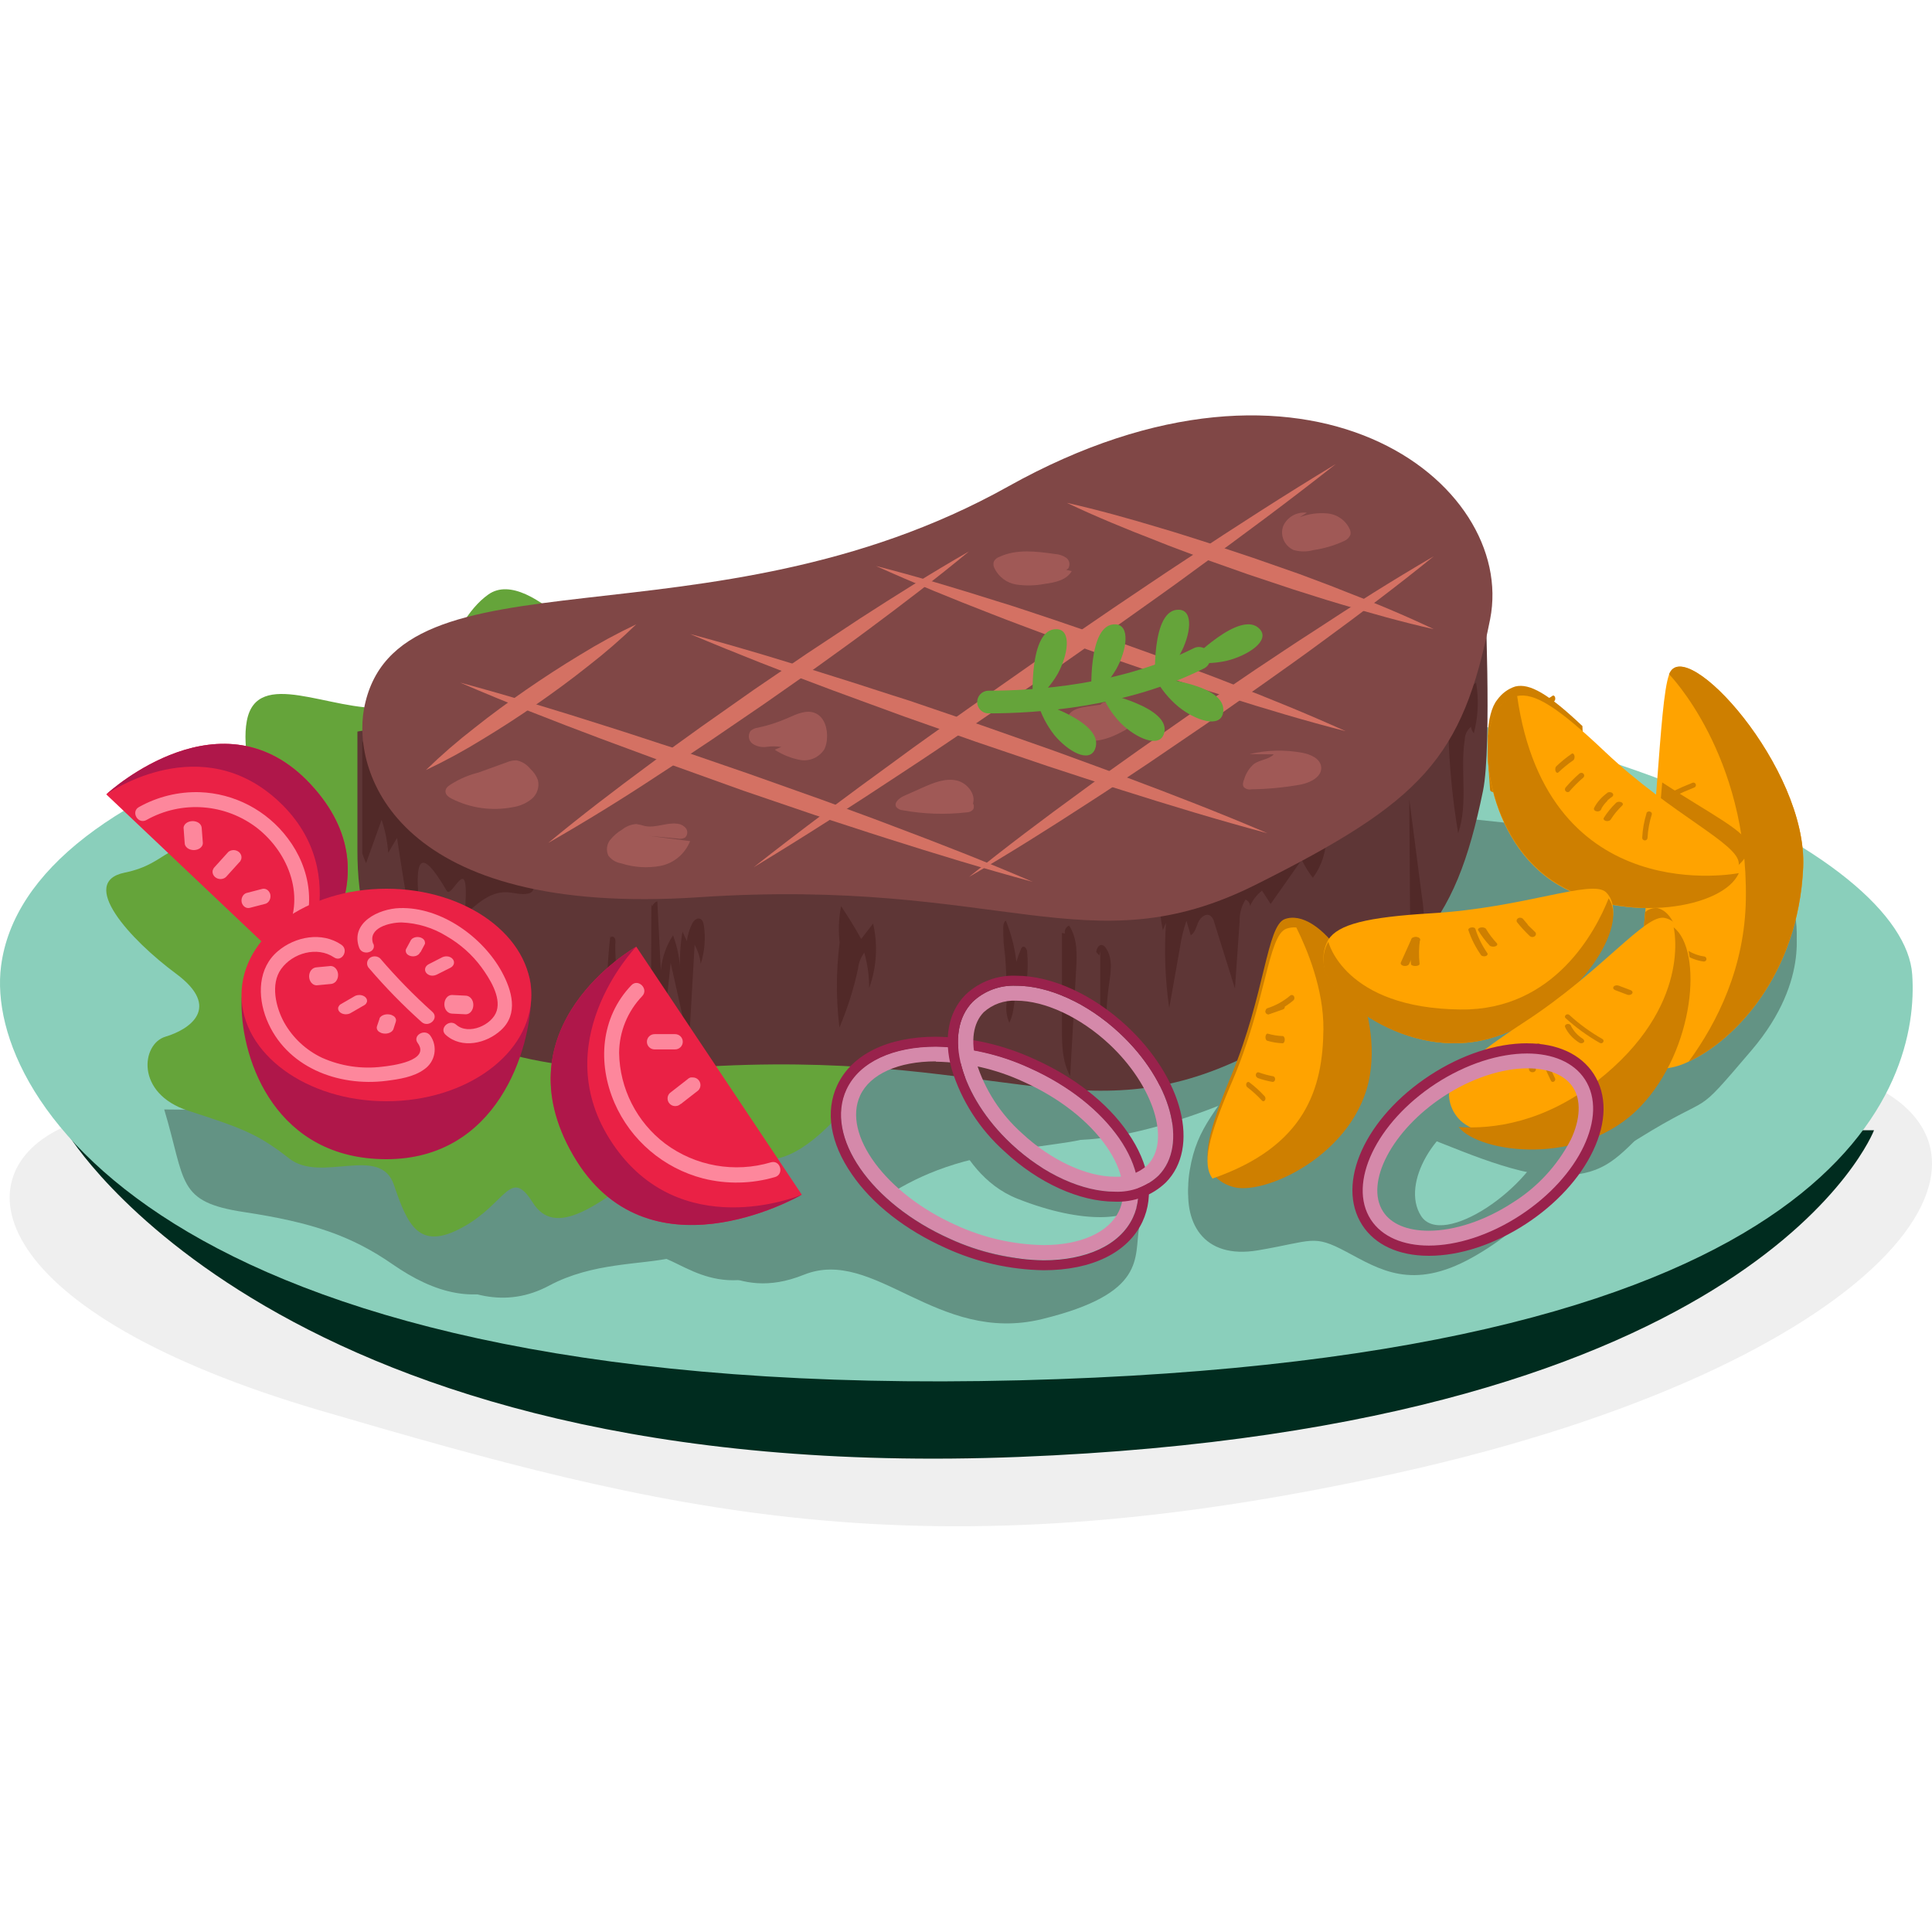 <?xml version="1.0" encoding="UTF-8"?>
<svg width="200px" height="200px" viewBox="0 0 200 200" version="1.1" xmlns="http://www.w3.org/2000/svg" xmlns:xlink="http://www.w3.org/1999/xlink">
    <title>american-static-200</title>
    <g id="american-static-200" stroke="none" stroke-width="1" fill="none" fill-rule="evenodd">
        <g id="american-static" transform="translate(0, 43)">
            <path d="M6.757,73.598 C-4.226,78.385 -1.618,92.856 33.39,103.087 C68.398,113.318 95.13,120.498 144.858,109.436 C194.585,98.374 211.751,76.097 191.972,68.548 L172.246,61 L6.757,73.598 Z" id="Path" fill="#EFEFEF" fill-rule="nonzero"></path>
            <path d="M7,74.349 C7,74.349 28.753,110.85 105.495,107.821 C182.237,104.793 194,74 194,74 L7,74.349 Z" id="Path" fill="#002C1F" fill-rule="nonzero"></path>
            <path d="M0.11,57.002 C-1.711,71.077 18.415,102.084 105.55,99.889 C191.425,97.731 198.712,68.945 197.952,57.888 C197.135,45.676 163.128,27.626 102.854,26.12 C43.116,24.624 2.671,37.265 0.11,57.002 Z" id="Path" fill="#8ACFBB" fill-rule="nonzero"></path>
            <path d="M129.696,66.142 C125.994,72.156 123.942,73.436 123.156,78.175 C122.37,82.915 124.531,86.828 130.234,85.849 C135.936,84.869 142.723,72.967 146.332,74.231 C149.942,75.495 156.589,78.707 161.14,78.707 C165.692,78.707 167.117,77.255 170.079,74.231 C173.04,71.206 174.914,72.53 181.309,64.962 C187.704,57.394 185.704,51.269 185.704,51.269 C185.704,51.269 148.753,72.777 152.796,71.503 C156.839,70.228 174.671,56.352 174.148,50.211 L173.631,44.065 L144.886,41 L133.904,49.616 L129.696,66.142 Z" id="Path" fill="#639384" fill-rule="nonzero"></path>
            <path d="M129.696,66.908 C125.994,72.867 123.942,74.134 123.156,78.83 C122.37,83.526 124.531,87.402 130.234,86.432 C135.936,85.462 135.921,84.747 139.369,86.583 C142.818,88.42 146.183,90.632 152.351,87.209 C158.519,83.787 161.14,79.357 161.14,79.357 C161.14,79.357 161.14,80.14 169.521,74.922 C177.902,69.705 174.914,73.237 181.309,65.739 C187.704,58.242 185.704,52.174 185.704,52.174 C185.704,52.174 162.154,68.719 160.37,74.395 C158.586,80.072 149.275,86.26 147.109,82.874 C144.943,79.488 148.753,73.482 152.796,72.22 C156.839,70.957 174.671,57.209 174.148,51.125 L173.631,45.037 L144.886,42 L133.904,50.536 L129.696,66.908 Z" id="Path" fill="#639384" fill-rule="nonzero"></path>
            <path d="M17,71.852 C19.264,79.388 18.25,81.411 25.261,82.473 C32.273,83.536 36.372,84.916 40.659,87.89 C44.946,90.864 49.328,92.139 53.809,89.76 C58.29,87.381 63.283,87.636 66.478,86.913 C69.672,86.191 72.799,91.581 80.119,88.655 C87.439,85.729 89.896,79.629 100.787,76.989 C111.678,74.35 114.12,76.253 114.941,71.588 C115.762,66.924 107.958,70.747 95.117,66.918 C82.276,63.089 83.7,72.473 83.7,72.473 L17,71.852 Z" id="Path" fill="#639384" fill-rule="nonzero"></path>
            <path d="M20,72 C22.267,79.609 21.251,81.652 28.272,82.725 C35.293,83.797 39.397,85.191 43.69,88.194 C47.983,91.197 52.37,92.484 56.857,90.082 C61.344,87.68 66.344,87.937 69.543,87.208 C72.741,86.478 75.872,91.921 83.202,88.967 C90.531,86.012 96.971,96.216 107.876,93.551 C118.781,90.886 117.378,87.186 117.928,84.017 C118.478,80.848 116.09,90.565 103.232,86.698 C90.374,82.832 86.788,72.627 86.788,72.627 L20,72 Z" id="Path" fill="#639384" fill-rule="nonzero"></path>
            <path d="M91.371,78.249 C93.64,76.448 94.331,72.635 95.986,70.788 C97.641,68.94 98.301,78.301 105.317,81.087 C112.333,83.873 117.227,83.245 117.943,81.554 C118.659,79.862 112.425,81.528 108.719,78.659 C105.013,75.789 100.596,67.104 100.149,66.206 C99.702,65.309 91.371,67.633 91.371,67.633 L88,73.605 L91.371,78.249 Z" id="Path" fill="#639384" fill-rule="nonzero"></path>
            <path d="M109.978,74.912 C114.995,75.6 126.947,72.184 135.305,66.864 C143.662,61.543 118.404,63.266 118.404,63.266 L108,68.249 L109.978,74.912 Z" id="Path" fill="#639384" fill-rule="nonzero"></path>
            <path d="M74.166,31.217 C68.44,31.817 63.473,26.859 63.473,26.859 C63.473,26.859 54.967,15.426 50.56,18.536 C46.153,21.646 45.603,29.876 39.908,30.272 C34.213,30.669 26.597,26.019 25.55,31.634 C24.504,37.249 29.921,45.343 23.368,44.539 C16.814,43.735 17.746,46.339 12.899,47.336 C8.052,48.333 13.459,54.266 18.222,57.794 C22.986,61.321 19.625,63.576 17.128,64.317 C14.632,65.058 13.988,70.192 19.468,71.977 C24.948,73.762 26.623,74.32 29.937,76.924 C33.25,79.528 39.358,75.447 40.782,79.664 C42.206,83.88 43.399,86.526 47.916,84.037 C52.434,81.547 52.816,77.775 55.155,81.495 C57.495,85.216 61.824,81.735 66.781,78.145 C71.738,74.555 72.287,75.447 78.642,76.924 C84.996,78.401 93.47,63.122 93.47,63.122 C93.47,63.122 100.312,44.137 100.982,37.249 C101.652,30.361 83.855,30.199 74.166,31.217 Z" id="Path" fill="#65A43A" fill-rule="nonzero"></path>
            <path d="M11,39.234 L11,39.234 C11.421,38.847 23.04,28.366 32.153,38.188 C41.43,48.157 31.043,57.765 30.811,58 L30.811,58 L11,39.234 Z" id="Path" fill="#EA2145" fill-rule="nonzero"></path>
            <path d="M11,39.234 C11.421,38.847 23.044,28.366 32.159,38.188 C41.428,48.157 31.038,57.765 30.806,58 C31.001,57.676 36.941,47.582 28.915,40.013 C20.89,32.444 11.395,38.962 11,39.234 Z" id="Path" fill="#AF174A" fill-rule="nonzero"></path>
            <path d="M30.774,54.64 C32.824,51.144 32.173,46.915 29.785,43.774 C27.614,40.883 24.262,39.131 20.66,39.005 C18.465,38.942 16.294,39.476 14.375,40.55 C13.514,41.039 14.288,42.373 15.155,41.889 C18.809,39.833 23.332,40.168 26.647,42.739 C29.954,45.35 31.712,50.005 29.446,53.863 C29.251,54.229 29.379,54.685 29.737,54.895 C30.094,55.104 30.553,54.992 30.774,54.64 L30.774,54.64 Z" id="Path" fill="#FD879C" fill-rule="nonzero"></path>
            <path d="M27.118,49.027 L25.492,49.45 C25.13,49.581 24.923,50.019 25.027,50.439 C25.146,50.848 25.52,51.081 25.883,50.974 L27.509,50.552 C27.87,50.418 28.075,49.982 27.975,49.562 C27.855,49.151 27.478,48.917 27.113,49.027 L27.118,49.027 Z" id="Path" fill="#FD879C" fill-rule="nonzero"></path>
            <path d="M23.6,45.23 L22.244,46.73 C22.167,46.797 22.108,46.879 22.072,46.97 C22.021,47.059 21.996,47.159 22,47.26 C22.007,47.46 22.101,47.651 22.26,47.79 C22.41,47.919 22.607,47.994 22.814,48 C23.035,48.004 23.247,47.924 23.4,47.78 L24.756,46.28 C24.838,46.217 24.897,46.133 24.928,46.04 C24.979,45.951 25.004,45.851 24.999,45.75 C24.999,45.551 24.912,45.361 24.756,45.22 C24.604,45.084 24.4,45.005 24.186,45 C23.966,45 23.755,45.079 23.6,45.22 L23.6,45.23 Z" id="Path" fill="#FD879C" fill-rule="nonzero"></path>
            <path d="M19.006,42.723 L19.119,44.277 C19.122,44.468 19.221,44.651 19.395,44.788 C19.572,44.923 19.81,44.999 20.06,45 C20.309,45 20.548,44.924 20.725,44.788 C20.901,44.652 21,44.468 21,44.277 L20.881,42.723 C20.876,42.533 20.78,42.351 20.611,42.212 C20.433,42.076 20.192,42 19.94,42 C19.692,42.003 19.454,42.079 19.276,42.212 C19.099,42.348 19,42.532 19,42.723 L19.006,42.723 Z" id="Path" fill="#FD879C" fill-rule="nonzero"></path>
            <g id="Group" transform="translate(37, 0)">
                <path d="M116.522,38.859 C113.573,53.199 109.499,57.648 92.258,66.23 C75.018,74.812 65.994,65.417 34.805,67.496 C3.616,69.575 0,54.86 0,45.071 L0,32.732 L93.604,16.095 L116.699,17.616 C116.699,17.616 117.464,34.253 116.522,38.859 Z" id="Path" fill="#5E3636" fill-rule="nonzero"></path>
                <path d="M112.935,32.597 C113.014,36.168 113.353,39.73 113.951,43.255 C115.011,40.151 114.128,36.741 114.636,33.515 C114.656,33.023 114.886,32.56 115.271,32.236 C115.314,32.48 115.416,32.71 115.569,32.909 C116.021,31.195 116.1,29.409 115.804,27.663 C115.442,27.906 115.155,28.238 114.972,28.624 L112.434,32.909" id="Path" fill="#512928" fill-rule="nonzero"></path>
                <path d="M30.432,50.61 L30.388,60.774 C30.388,63.19 30.388,65.605 31.145,67.9 C31.287,67.413 31.376,66.913 31.41,66.408 L32.426,56.673 L34.319,65.128 L34.906,54.807 C35.25,55.42 35.465,56.091 35.538,56.782 C35.948,55.496 36.06,54.14 35.866,52.809 C35.822,52.513 35.708,52.156 35.399,52.09 C35.089,52.023 34.768,52.35 34.635,52.652 C34.361,53.211 34.183,53.808 34.105,54.421 L33.651,53.449 C33.398,54.893 33.328,56.361 33.442,57.821 C33.408,56.458 33.148,55.108 32.672,53.823 C31.958,54.918 31.525,56.16 31.41,57.446 L31.044,50.296 C30.796,50.391 30.605,50.586 30.52,50.828" id="Path" fill="#512928" fill-rule="nonzero"></path>
                <path d="M26.186,53.817 C25.839,56.818 25.745,59.849 25.906,62.87 C26.134,62.627 26.278,62.301 26.313,61.95 C26.66,60.537 26.838,59.078 26.842,57.613 C26.74,56.669 26.691,55.719 26.694,54.768 C26.721,54.599 26.721,54.426 26.694,54.257 C26.657,54.084 26.524,53.958 26.366,53.948 C26.213,53.948 26.096,54.191 26.202,54.316" id="Path" fill="#512928" fill-rule="nonzero"></path>
                <path d="M50.109,53.275 C49.556,56.617 49.485,60.013 49.897,63.373 C50.734,61.396 51.38,59.353 51.827,57.269 C51.885,56.676 52.106,56.108 52.47,55.618 C52.813,56.816 52.982,58.051 52.972,59.29 C53.753,57.136 53.895,54.827 53.384,52.605 L52.148,54.201 C51.505,53.006 50.797,51.917 50.07,50.799 C49.807,52.135 49.768,53.5 49.955,54.847" id="Path" fill="#512928" fill-rule="nonzero"></path>
                <path d="M66.927,54.629 C67.147,56.728 67.236,58.841 67.194,60.953 C67.115,61.609 67.216,62.276 67.485,62.87 C68.208,61.443 67.883,59.606 68.549,58.148 L68.913,60.568 C69.329,58.955 69.472,57.272 69.335,55.603 C69.335,55.293 69.107,54.884 68.857,55.026 C68.776,55.081 68.716,55.164 68.686,55.262 C68.503,55.683 68.346,56.116 68.213,56.559 C68.046,55.091 67.68,53.658 67.126,52.308 C66.887,52.445 66.853,52.798 66.853,53.096 C66.857,54.073 66.911,55.049 67.012,56.019" id="Path" fill="#512928" fill-rule="nonzero"></path>
                <path d="M72.93,53.575 L72.93,63.329 C72.93,65.053 72.93,66.833 73.783,68.403 L74.403,57.319 C74.49,55.779 74.549,54.147 73.674,52.811 C73.323,52.973 73.148,53.316 73.251,53.642" id="Path" fill="#512928" fill-rule="nonzero"></path>
                <path d="M76.799,55.911 L76.898,55.484 L76.898,61.76 C76.876,62.093 76.918,62.428 77.022,62.746 C77.178,63.137 77.519,63.462 77.556,63.876 C77.482,62.239 77.563,60.599 77.799,58.977 C77.985,57.672 78.24,56.236 77.482,55.142 C77.392,54.972 77.223,54.853 77.028,54.823 C76.687,54.823 76.531,55.22 76.475,55.55" id="Path" fill="#512928" fill-rule="nonzero"></path>
                <path d="M83.706,52.512 C83.502,55.465 83.614,58.432 84.038,61.361 L85.15,55.081 C85.284,54.143 85.508,53.22 85.82,52.325 L86.267,53.824 C86.714,53.54 86.829,52.96 87.041,52.476 C87.252,51.992 87.79,51.515 88.249,51.769 C88.488,51.94 88.651,52.198 88.702,52.488 L90.841,59.331 L91.324,52.422 C91.295,51.615 91.506,50.818 91.928,50.131 C92.206,50.233 92.394,50.493 92.405,50.79 C92.679,50.165 93.105,49.618 93.644,49.2 L94.538,50.578 L97.752,46.002 C98.068,46.665 98.454,47.291 98.906,47.87 C99.888,46.543 100.37,44.912 100.265,43.264 C99.486,43.179 98.785,43.693 98.114,44.104 C96.333,45.077 94.417,45.778 92.429,46.184 L83.772,48.414 C83.595,48.446 83.428,48.523 83.289,48.638 C83.158,48.812 83.09,49.025 83.096,49.242 C83,50.601 83.095,51.966 83.38,53.298" id="Path" fill="#512928" fill-rule="nonzero"></path>
                <path d="M108.982,53.386 L108.889,39.734 L110.173,49.642 C110.371,50.834 110.445,52.04 110.392,53.245 C110.393,53.532 110.308,53.814 110.147,54.06 C109.965,54.298 109.628,54.385 109.339,54.268 L109.227,53.852" id="Path" fill="#512928" fill-rule="nonzero"></path>
                <path d="M18.232,49.036 C18.152,49.284 17.933,49.466 17.67,49.502 C16.934,49.672 16.18,49.387 15.426,49.363 C13.733,49.309 12.336,50.575 11.1,51.739 C11.718,44.467 9.82,50.157 9.246,49.218 C3.535,39.407 7.713,57.283 7.731,60.859 C6.625,60.125 4.783,48.284 4.103,43.74 L3.189,45.279 C3.106,44.118 2.875,42.972 2.503,41.867 L0.896,46.357 C0.748,46.031 0.618,45.697 0.506,45.358 L0.506,33.699 C0.749,34.283 1.184,34.772 1.743,35.086 C2.724,35.483 3.614,36.07 4.357,36.813 C5.383,37.704 6.409,38.631 7.379,39.552 C9.19,41.334 10.822,43.334 12.942,44.782 C14.684,45.994 16.761,46.824 18.034,48.503 C18.169,48.648 18.24,48.84 18.232,49.036 L18.232,49.036 Z" id="Path" fill="#512928" fill-rule="nonzero"></path>
                <path d="M0.671,30.44 C-0.519,37.082 4.128,51.97 35.38,49.879 C66.631,47.789 75.68,57.235 92.948,48.606 C110.217,39.977 114.404,35.522 117.261,21.08 C120.025,6.96 98.435,-9.999 67.361,7.362 C36.287,24.724 3.803,13.085 0.671,30.44 Z" id="Path" fill="#804746" fill-rule="nonzero"></path>
                <path d="M111.421,14.586 C107.632,17.662 103.739,20.586 99.808,23.461 C97.852,24.914 95.859,26.312 93.885,27.716 L87.881,31.934 L81.841,36.044 C79.805,37.387 77.793,38.755 75.739,40.068 C71.655,42.724 67.533,45.326 63.308,47.781 C67.115,44.706 71.009,41.776 74.964,38.901 C76.92,37.448 78.913,36.056 80.887,34.645 L86.872,30.457 L92.913,26.348 C94.943,25.005 96.96,23.637 99.015,22.324 C103.074,19.649 107.195,17.048 111.421,14.586 Z" id="Path" fill="#D47163" fill-rule="nonzero"></path>
                <path d="M10.636,27.663 C15.699,29.028 20.707,30.562 25.69,32.151 C28.191,32.93 30.668,33.776 33.156,34.567 L40.555,37.116 L47.953,39.744 C50.405,40.65 52.857,41.519 55.309,42.462 C60.213,44.304 65.08,46.207 69.892,48.284 C64.828,46.919 59.82,45.385 54.831,43.797 C52.336,43.011 49.86,42.172 47.371,41.38 L39.948,38.85 L32.586,36.204 C30.134,35.298 27.682,34.392 25.23,33.48 C20.327,31.637 15.423,29.735 10.636,27.663 Z" id="Path" fill="#D47163" fill-rule="nonzero"></path>
                <path d="M34.439,22.633 C39.543,23.998 44.591,25.532 49.609,27.126 C52.13,27.907 54.627,28.749 57.129,29.531 L64.643,32.093 L72.096,34.715 C74.555,35.617 77.052,36.519 79.512,37.433 C84.431,39.274 89.35,41.18 94.202,43.255 C89.098,41.89 84.056,40.356 79.032,38.762 C76.511,37.981 74.021,37.139 71.512,36.327 L64.028,33.789 L56.582,31.167 C54.122,30.259 51.626,29.363 49.166,28.449 C44.204,26.602 39.291,24.678 34.439,22.633 Z" id="Path" fill="#D47163" fill-rule="nonzero"></path>
                <path d="M53.685,15.592 C57.865,16.661 61.984,17.9 66.079,19.195 C68.132,19.806 70.167,20.527 72.209,21.192 L78.301,23.281 L84.364,25.461 C86.368,26.225 88.391,26.952 90.389,27.746 C94.392,29.297 98.357,30.909 102.305,32.693 C98.125,31.624 94.005,30.39 89.911,29.089 C87.857,28.478 85.822,27.764 83.781,27.098 L77.688,25.003 L71.626,22.823 C69.622,22.06 67.599,21.333 65.601,20.539 C61.598,18.988 57.645,17.375 53.685,15.592 Z" id="Path" fill="#D47163" fill-rule="nonzero"></path>
                <path d="M73.437,9.053 C76.723,9.794 79.955,10.702 83.168,11.67 C84.778,12.136 86.37,12.662 87.967,13.163 L92.735,14.753 L97.466,16.407 C99.033,17.005 100.606,17.56 102.161,18.199 C105.282,19.394 108.385,20.685 111.421,22.13 C108.128,21.39 104.897,20.482 101.683,19.514 C100.074,19.048 98.488,18.516 96.885,18.02 L92.123,16.431 L87.386,14.758 C85.819,14.161 84.24,13.606 82.685,12.966 C79.576,11.766 76.473,10.493 73.437,9.053 Z" id="Path" fill="#D47163" fill-rule="nonzero"></path>
                <path d="M101.292,5.03 C96.49,8.82 91.583,12.459 86.634,16.049 C84.184,17.872 81.672,19.609 79.191,21.389 L71.688,26.65 L64.123,31.826 C61.587,33.526 59.063,35.252 56.502,36.922 C51.406,40.294 46.267,43.605 41.023,46.776 C45.832,42.985 50.738,39.346 55.682,35.756 C58.132,33.933 60.643,32.196 63.13,30.416 L70.634,25.155 L78.199,19.98 C80.735,18.279 83.259,16.553 85.819,14.883 C90.909,11.518 96.049,8.201 101.292,5.03 Z" id="Path" fill="#D47163" fill-rule="nonzero"></path>
                <path d="M63.308,14.083 C59.89,16.908 56.374,19.588 52.84,22.212 C51.07,23.537 49.269,24.813 47.48,26.107 L42.041,29.916 L36.565,33.653 C34.728,34.868 32.89,36.113 31.053,37.298 C27.378,39.728 23.599,42.055 19.752,44.261 C23.164,41.436 26.679,38.756 30.232,36.132 C32.002,34.801 33.809,33.531 35.598,32.231 L41.012,28.422 L46.494,24.685 C48.332,23.47 50.169,22.255 52.007,21.04 C55.712,18.646 59.455,16.288 63.308,14.083 Z" id="Path" fill="#D47163" fill-rule="nonzero"></path>
                <path d="M28.868,21.627 C27.275,23.17 25.597,24.624 23.841,25.982 C22.11,27.362 20.329,28.663 18.511,29.926 C16.693,31.19 14.851,32.38 12.946,33.533 C11.055,34.701 9.1,35.764 7.09,36.716 C8.682,35.17 10.36,33.714 12.118,32.355 C13.849,30.975 15.63,29.675 17.448,28.417 C19.265,27.16 21.108,25.964 23.013,24.811 C24.904,23.643 26.858,22.58 28.868,21.627 L28.868,21.627 Z" id="Path" fill="#D47163" fill-rule="nonzero"></path>
                <path d="M94.865,35.089 C94.329,35.638 93.429,35.638 92.8,36.089 C92.33,36.501 91.986,37.038 91.807,37.637 C91.696,37.908 91.585,38.254 91.764,38.488 C91.973,38.685 92.265,38.768 92.547,38.71 C94.272,38.684 95.992,38.517 97.69,38.211 C98.677,38.001 99.855,37.409 99.768,36.409 C99.688,35.521 98.664,35.083 97.789,34.923 C95.988,34.59 94.137,34.638 92.356,35.064" id="Path" fill="#A05956" fill-rule="nonzero"></path>
                <path d="M11.894,37.202 L15.461,35.914 C15.781,35.773 16.128,35.704 16.476,35.711 C17.035,35.825 17.536,36.135 17.892,36.586 C18.251,36.905 18.524,37.31 18.689,37.763 C18.856,38.49 18.599,39.249 18.026,39.717 C17.459,40.17 16.784,40.461 16.069,40.562 C13.937,40.973 11.731,40.668 9.785,39.693 C9.463,39.532 9.11,39.286 9.116,38.922 C9.122,38.558 9.402,38.374 9.669,38.201 C10.62,37.593 11.67,37.159 12.769,36.919" id="Path" fill="#A05956" fill-rule="nonzero"></path>
                <path d="M43.201,34.612 C44.012,35.142 44.918,35.504 45.867,35.678 C46.84,35.837 47.814,35.394 48.346,34.549 C48.499,34.219 48.587,33.861 48.607,33.496 C48.693,32.468 48.371,31.282 47.447,30.847 C46.524,30.412 45.464,30.923 44.528,31.339 C43.541,31.771 42.516,32.102 41.465,32.329 C41.187,32.358 40.924,32.47 40.709,32.651 C40.554,32.856 40.488,33.117 40.528,33.372 C40.568,33.627 40.71,33.855 40.92,34.001 C41.354,34.28 41.874,34.39 42.383,34.31 C42.881,34.243 43.386,34.247 43.883,34.322" id="Path" fill="#A05956" fill-rule="nonzero"></path>
                <path d="M58.021,40.106 C59.042,40.165 59.99,39.66 60.969,39.399 C61.948,39.138 63.216,39.239 63.7,40.118 C63.832,40.316 63.851,40.568 63.748,40.783 C63.573,40.987 63.313,41.103 63.041,41.098 C60.847,41.348 58.627,41.274 56.456,40.878 C56.195,40.863 55.952,40.743 55.785,40.545 C55.501,40.1 56.087,39.613 56.577,39.393 L58.468,38.55 C59.591,38.051 60.812,37.534 62.014,37.79 C63.216,38.045 64.225,39.447 63.585,40.48" id="Path" fill="#A05956" fill-rule="nonzero"></path>
                <path d="M30.187,43.529 L33.18,43.811 C33.432,43.864 33.693,43.825 33.919,43.702 C34.19,43.448 34.223,43.023 33.995,42.728 C33.758,42.454 33.424,42.288 33.068,42.267 C31.959,42.139 30.844,42.741 29.755,42.51 C29.466,42.419 29.171,42.351 28.872,42.305 C28.335,42.34 27.822,42.541 27.4,42.882 C26.919,43.161 26.494,43.53 26.147,43.971 C25.793,44.432 25.729,45.06 25.984,45.585 C26.311,46.011 26.783,46.292 27.306,46.373 C28.622,46.798 30.019,46.888 31.377,46.636 C32.755,46.365 33.907,45.401 34.439,44.073" id="Path" fill="#A05956" fill-rule="nonzero"></path>
                <path d="M69.832,15.183 C70.693,15.599 71.607,15.892 72.547,16.053 C72.9,16.164 73.283,16.091 73.573,15.858 C73.813,15.495 73.729,15.004 73.382,14.746 C73.036,14.511 72.634,14.374 72.219,14.351 C70.292,14.077 68.245,13.816 66.479,14.636 C66.224,14.713 66.009,14.89 65.882,15.129 C65.809,15.358 65.831,15.608 65.942,15.822 C66.384,16.729 67.232,17.36 68.215,17.512 C69.185,17.654 70.171,17.631 71.133,17.445 C72.195,17.305 73.4,17.068 73.943,16.12" id="Path" fill="#A05956" fill-rule="nonzero"></path>
                <path d="M77.628,29.845 L75.49,30.151 C74.783,30.259 73.973,30.419 73.601,31.063 C73.307,31.67 73.414,32.406 73.869,32.893 C74.325,33.36 74.926,33.639 75.563,33.677 C77.329,33.856 78.992,32.893 80.521,31.962 C80.783,31.802 81.082,31.566 81.027,31.254 C80.972,30.942 80.729,30.859 80.497,30.763 L78.426,29.858 C77.853,29.609 76.958,29.532 76.848,30.164" id="Path" fill="#A05956" fill-rule="nonzero"></path>
                <path d="M98.284,10.074 C97.236,9.958 96.235,10.53 95.829,11.476 C95.493,12.446 95.961,13.507 96.916,13.94 C97.593,14.131 98.312,14.131 98.99,13.94 C100.099,13.779 101.176,13.457 102.187,12.985 C102.476,12.856 102.698,12.617 102.801,12.323 C102.826,12.158 102.807,11.99 102.745,11.834 C102.359,10.918 101.493,10.276 100.481,10.158 C99.485,10.052 98.478,10.185 97.548,10.545" id="Path" fill="#A05956" fill-rule="nonzero"></path>
                <path d="M86.098,25.517 C86.098,25.517 91.497,19.921 93.436,22.154 C94.465,23.326 92.247,24.832 90.029,25.394 C88.739,25.689 87.404,25.73 86.098,25.517 Z" id="Path" fill="#65A43A" fill-rule="nonzero"></path>
                <path d="M65.333,29.675 C70.281,29.675 79.289,29.067 87.111,25.148" id="Path" stroke="#65A43A" stroke-width="2.347" stroke-linecap="round" stroke-linejoin="round"></path>
                <path d="M69.921,29.675 C69.921,29.675 69.434,22.012 72.395,22.132 C73.96,22.195 73.569,24.797 72.486,26.771 C71.821,27.905 70.95,28.891 69.921,29.675 L69.921,29.675 Z" id="Path" fill="#65A43A" fill-rule="nonzero"></path>
                <path d="M75.999,29.172 C75.999,29.172 75.513,21.509 78.464,21.629 C80.029,21.692 79.663,24.294 78.554,26.268 C77.891,27.402 77.023,28.388 75.999,29.172 L75.999,29.172 Z" id="Path" fill="#65A43A" fill-rule="nonzero"></path>
                <path d="M82.583,27.663 C82.583,27.663 82.097,20 85.048,20.12 C86.613,20.183 86.247,22.785 85.138,24.759 C84.475,25.893 83.607,26.879 82.583,27.663 L82.583,27.663 Z" id="Path" fill="#65A43A" fill-rule="nonzero"></path>
                <path d="M82.553,27.16 C82.553,27.16 90.19,27.781 89.612,30.806 C89.305,32.397 86.801,31.614 85.019,30.185 C84.006,29.346 83.168,28.318 82.553,27.16 L82.553,27.16 Z" id="Path" fill="#65A43A" fill-rule="nonzero"></path>
                <path d="M76.982,28.669 C76.982,28.669 84.431,30.196 83.483,32.987 C82.977,34.466 80.6,33.417 79.028,31.866 C78.131,30.941 77.435,29.854 76.982,28.669 Z" id="Path" fill="#65A43A" fill-rule="nonzero"></path>
                <path d="M70.398,29.675 C70.398,29.675 77.464,31.739 76.358,34.546 C75.756,36.027 73.561,34.792 72.148,33.096 C71.351,32.084 70.756,30.921 70.398,29.675 L70.398,29.675 Z" id="Path" fill="#65A43A" fill-rule="nonzero"></path>
            </g>
            <g id="Group-2" transform="translate(57, 55)" fill-rule="nonzero">
                <path d="M26.002,25.673 L26.002,25.673 C25.439,25.995 9.956,34.705 2.352,21.587 C-5.379,8.247 8.523,0.195 8.868,0 L8.868,0 L26.002,25.673 Z" id="Path" fill="#EA2145"></path>
                <path d="M25.986,25.683 C25.423,26.005 9.94,34.716 2.336,21.597 C-5.395,8.257 8.507,0.206 8.852,0.011 C8.555,0.322 -0.55,10.029 6.412,20.379 C13.373,30.729 25.482,25.884 25.986,25.683 Z" id="Path" fill="#AF174A"></path>
                <path d="M8.354,3.997 C5.17,7.329 4.836,12.075 6.618,16.182 C8.306,20.051 11.692,22.933 15.798,23.996 C18.243,24.609 20.809,24.558 23.227,23.849 C24.203,23.564 23.789,22.035 22.802,22.325 C19.055,23.44 14.998,22.724 11.866,20.395 C8.913,18.155 7.153,14.695 7.091,11.004 C7.104,8.81 7.96,6.703 9.484,5.115 C10.184,4.376 9.059,3.253 8.354,3.997 L8.354,3.997 Z" id="Path" fill="#FD879C"></path>
                <path d="M10.763,10.635 L12.885,10.635 C13.325,10.635 13.681,10.281 13.681,9.844 C13.681,9.407 13.325,9.053 12.885,9.053 L10.763,9.053 C10.323,9.053 9.967,9.407 9.967,9.844 C9.967,10.281 10.323,10.635 10.763,10.635 Z" id="Path" fill="#FD879C"></path>
                <path d="M13.463,16.298 L15.278,14.885 C15.429,14.738 15.514,14.536 15.512,14.326 C15.511,14.116 15.427,13.915 15.278,13.767 C15.13,13.617 14.927,13.533 14.716,13.535 L14.509,13.535 C14.374,13.571 14.251,13.642 14.153,13.741 L12.338,15.154 C12.187,15.301 12.103,15.503 12.105,15.713 C12.105,16.15 12.461,16.504 12.901,16.504 L13.108,16.477 C13.243,16.442 13.366,16.371 13.463,16.272 L13.463,16.298 Z" id="Path" fill="#FD879C"></path>
            </g>
            <g id="Group-4" transform="translate(86, 58)" fill-rule="nonzero">
                <path d="M10.866,7.354 L10.866,8.904 C14,8.957 17.087,9.661 19.921,10.97 C23.621,12.629 26.686,15.021 28.547,17.687 C30.244,20.146 30.704,22.518 29.837,24.373 C28.78,26.574 25.883,27.891 22.019,27.891 C18.885,27.838 15.799,27.133 12.965,25.824 C5.707,22.58 1.167,16.437 3.049,12.391 C4.079,10.185 7.002,8.873 10.866,8.873 L10.866,7.323 M10.866,7.323 C6.5,7.323 2.964,8.873 1.606,11.745 C-0.678,16.628 4.111,23.556 12.309,27.219 C15.35,28.619 18.659,29.372 22.019,29.431 C26.385,29.431 29.948,27.881 31.28,25.003 C33.563,20.12 28.774,13.192 20.581,9.534 C17.54,8.132 14.228,7.379 10.866,7.323 L10.866,7.323 Z" id="Shape" fill="#D589AA"></path>
                <path d="M10.866,7.354 C14.228,7.41 17.54,8.163 20.581,9.565 C28.774,13.223 33.563,20.151 31.28,25.034 C29.927,27.932 26.385,29.462 22.019,29.462 C18.668,29.4 15.368,28.646 12.336,27.25 C4.138,23.587 -0.651,16.659 1.632,11.776 C2.991,8.883 6.527,7.354 10.893,7.354 M10.893,6.32 C5.892,6.32 2.166,8.154 0.67,11.347 C-0.593,14.05 -0.059,17.32 2.177,20.549 C4.291,23.649 7.758,26.341 11.892,28.191 C15.072,29.652 18.532,30.438 22.046,30.495 C27.046,30.495 30.772,28.661 32.268,25.468 C33.531,22.761 32.998,19.495 30.762,16.261 C28.647,13.161 25.18,10.469 21.047,8.625 C17.868,7.16 14.406,6.374 10.893,6.32 Z" id="Shape" fill="#99224C"></path>
                <path d="M19.207,1.04 L19.207,2.59 L19.207,2.59 C22.167,2.59 25.851,4.31 28.822,7.085 C33.415,11.373 35.233,17.113 32.786,19.614 C31.874,20.443 30.658,20.876 29.414,20.813 C26.454,20.813 22.77,19.087 19.799,16.318 C17.581,14.338 15.949,11.811 15.074,9.002 C14.466,6.765 14.735,4.91 15.835,3.783 C16.749,2.958 17.965,2.528 19.207,2.59 L19.207,1.04 M19.207,1.04 C17.529,0.963 15.893,1.569 14.688,2.714 C11.59,5.881 13.393,12.474 18.705,17.434 C22.114,20.622 26.147,22.363 29.414,22.363 C31.092,22.44 32.729,21.834 33.933,20.689 C37.031,17.516 35.233,10.929 29.916,5.964 C26.507,2.776 22.474,1.04 19.207,1.04 L19.207,1.04 Z" id="Shape" fill="#D589AA"></path>
                <path d="M19.207,1.04 C22.474,1.04 26.507,2.776 29.916,5.964 C35.233,10.929 37.031,17.516 33.933,20.689 C32.729,21.834 31.092,22.44 29.414,22.363 C26.147,22.363 22.114,20.622 18.705,17.434 C13.393,12.474 11.59,5.881 14.688,2.714 C15.893,1.569 17.529,0.963 19.207,1.04 M19.207,0.007 L19.207,0.007 L19.207,0.007 C17.238,-0.078 15.322,0.645 13.921,2.001 C12.156,3.804 11.659,6.527 12.515,9.668 C13.516,12.935 15.4,15.877 17.97,18.183 C21.464,21.448 25.74,23.396 29.409,23.396 C31.377,23.477 33.292,22.754 34.694,21.402 C38.246,17.785 36.465,10.655 30.645,5.215 C27.136,1.954 22.865,0.007 19.207,0.007 L19.207,0.007 Z" id="Shape" fill="#99224C"></path>
            </g>
            <path d="M141.813,68.291 C140.461,76.551 130.583,80.992 127.463,79.812 C126.69,79.575 126.007,79.106 125.507,78.469 C124.455,76.967 125.007,74.254 127.479,68.291 C130.951,59.942 131.119,52.83 133.008,52.14 C133.327,52.025 133.668,51.98 134.007,52.008 C137.857,52.25 143.054,60.711 141.813,68.291 Z" id="Path" fill="#CE7F00" fill-rule="nonzero"></path>
            <path d="M136.999,63.549 C136.94,69.686 135.142,75.668 125.517,79 C124.444,77.525 125.007,74.86 127.53,69.003 C131.073,60.801 131.245,53.815 133.172,53.137 C133.498,53.024 133.846,52.98 134.192,53.008 C135.325,55.29 137.037,59.393 136.999,63.549 Z" id="Path" fill="#FFA300" fill-rule="nonzero"></path>
            <path d="M129.109,69.539 C129.643,69.941 130.151,70.403 130.626,70.919 C130.713,71.027 130.848,71.027 130.935,70.919 C130.977,70.864 131,70.79 131,70.712 C131,70.635 130.977,70.56 130.935,70.506 C130.434,69.955 129.896,69.464 129.329,69.039 C129.224,68.959 129.091,69.006 129.029,69.144 C128.969,69.282 129.005,69.458 129.109,69.539 L129.109,69.539 Z" id="Path" fill="#CE7F00" fill-rule="nonzero"></path>
            <path d="M130.172,68.585 C130.668,68.762 131.174,68.898 131.685,68.99 C131.771,69.017 131.863,68.988 131.927,68.914 C131.99,68.84 132.015,68.731 131.992,68.629 C131.969,68.527 131.902,68.447 131.815,68.42 C131.303,68.329 130.797,68.192 130.303,68.01 C130.175,67.97 130.044,68.059 130.009,68.209 C129.974,68.36 130.046,68.516 130.172,68.562 L130.172,68.585 Z" id="Path" fill="#CE7F00" fill-rule="nonzero"></path>
            <path d="M132.781,64.252 C132.276,64.236 131.773,64.156 131.275,64.013 C131.159,63.96 131.04,64.077 131.008,64.274 C130.992,64.37 131,64.472 131.028,64.558 C131.057,64.644 131.105,64.706 131.162,64.731 C131.697,64.891 132.238,64.981 132.781,65 C132.901,64.996 132.998,64.831 133,64.626 C133,64.419 132.902,64.252 132.781,64.252 L132.781,64.252 Z" id="Path" fill="#CE7F00" fill-rule="nonzero"></path>
            <path d="M131.395,61.991 L132.771,61.51 C132.851,61.492 132.919,61.448 132.96,61.387 C133.001,61.327 133.011,61.256 132.988,61.189 C132.937,61.053 132.769,60.974 132.604,61.008 L131.227,61.489 C131.153,61.513 131.089,61.555 131.041,61.608 C131,61.67 130.989,61.742 131.01,61.81 C131.059,61.947 131.229,62.028 131.395,61.991 L131.395,61.991 Z" id="Path" fill="#CE7F00" fill-rule="nonzero"></path>
            <path d="M131.356,61.965 C132.26,61.68 133.109,61.212 133.864,60.583 C133.995,60.494 134.039,60.303 133.963,60.153 C133.886,60.006 133.719,59.956 133.588,60.041 C132.875,60.644 132.07,61.094 131.213,61.367 C131.061,61.412 130.97,61.587 131.009,61.759 C131.049,61.931 131.204,62.034 131.356,61.99 L131.356,61.965 Z" id="Path" fill="#CE7F00" fill-rule="nonzero"></path>
            <path d="M174.193,42 L175.807,42 C175.914,42 176,41.776 176,41.5 C176,41.224 175.914,41 175.807,41 L174.193,41 C174.086,41 174,41.224 174,41.5 C174,41.776 174.086,42 174.193,42 Z" id="Path" fill="#CE7F00" fill-rule="nonzero"></path>
            <path d="M174.131,47.536 C175.188,48.378 176.439,48.885 177.746,49 C178.085,49 178.085,48.424 177.746,48.424 C176.533,48.308 175.373,47.829 174.396,47.04 C174.336,47.001 174.263,46.99 174.195,47.009 C174.127,47.029 174.07,47.078 174.035,47.144 C173.963,47.281 174.005,47.456 174.131,47.536 L174.131,47.536 Z" id="Path" fill="#CE7F00" fill-rule="nonzero"></path>
            <path d="M173.079,56.514 C173.373,57.093 173.829,57.596 174.406,57.974 C174.504,58.009 174.613,58.009 174.712,57.974 C174.81,57.949 174.894,57.892 174.947,57.814 C174.999,57.734 175.014,57.639 174.987,57.55 C174.954,57.465 174.891,57.391 174.806,57.341 C174.743,57.3 174.853,57.341 174.806,57.341 L174.759,57.341 L174.673,57.279 L174.5,57.14 L174.335,56.98 L174.264,56.903 L174.225,56.862 L174.225,56.862 C174.225,56.903 174.225,56.862 174.225,56.862 L174.186,56.82 L174.068,56.73 L173.942,56.556 C173.864,56.432 173.793,56.304 173.73,56.173 C173.679,56.095 173.594,56.037 173.495,56.013 C173.394,55.988 173.286,55.999 173.194,56.045 C173.103,56.091 173.036,56.167 173.008,56.257 C172.989,56.349 173.003,56.443 173.047,56.528 L173.079,56.514 Z" id="Path" fill="#CE7F00" fill-rule="nonzero"></path>
            <path d="M159.157,29.85 C159.737,30.118 160.361,30.025 160.898,29.591 C160.961,29.535 161,29.43 161,29.317 C161,29.204 160.961,29.099 160.898,29.043 C160.835,28.986 160.758,28.986 160.694,29.042 C160.253,29.398 159.738,29.469 159.263,29.238 C159.19,29.208 159.113,29.242 159.06,29.324 C159.008,29.407 158.988,29.528 159.008,29.64 C159.028,29.752 159.085,29.84 159.157,29.869 L159.157,29.85 Z" id="Path" fill="#CE7F00" fill-rule="nonzero"></path>
            <path d="M159.211,34.997 C159.862,35.041 160.492,34.574 160.93,33.723 C160.99,33.616 161.014,33.46 160.992,33.314 C160.97,33.168 160.905,33.054 160.822,33.014 C160.739,32.975 160.65,33.017 160.59,33.124 C160.545,33.217 160.497,33.305 160.446,33.386 C160.389,33.478 160.355,33.521 160.312,33.58 L160.14,33.774 L160.049,33.85 L160.005,33.892 L160.005,33.892 C159.881,33.985 159.751,34.053 159.618,34.094 L159.56,34.094 C159.56,34.094 159.522,34.094 159.56,34.094 L159.239,34.094 C159.107,34.094 159,34.283 159,34.516 C159.005,34.746 159.109,34.929 159.239,34.938 L159.211,34.997 Z" id="Path" fill="#CE7F00" fill-rule="nonzero"></path>
            <path d="M154,35.278 L154.248,38.724 C154.248,39.092 155,39.092 155,38.724 L154.752,35.278 C154.752,34.91 154,34.905 154,35.278 Z" id="Path" fill="#CE7F00" fill-rule="nonzero"></path>
            <g id="Group-3" transform="translate(170, 26)" fill-rule="nonzero">
                <path d="M16.665,20.804 C16.15,31.94 9.52,38.738 4.816,40.891 C3.927,41.338 2.958,41.594 1.967,41.642 C1.701,41.625 1.459,41.478 1.318,41.248 C-0.062,39.442 -0.294,31.761 0.324,25.277 C0.36,24.899 0.401,24.527 0.443,24.159 L0.52,23.456 C0.953,19.529 1.251,15.67 1.514,12.263 C1.942,6.661 2.246,2.288 2.786,0.823 C4.389,-3.508 17.139,10.478 16.665,20.804 Z" id="Path" fill="#FFA300"></path>
                <path d="M16.665,20.804 C16.15,31.94 9.52,38.738 4.816,40.891 C7.794,36.812 10.622,31.121 10.73,24.091 C10.962,9.107 2.786,0.802 2.786,0.802 C4.389,-3.508 17.139,10.478 16.665,20.804 Z" id="Path" fill="#CE7F00"></path>
                <path d="M3.379,13.407 C4.033,13.087 4.698,12.793 5.373,12.53 C5.509,12.49 5.589,12.345 5.553,12.205 C5.515,12.066 5.375,11.984 5.239,12.021 C4.517,12.305 3.812,12.614 3.116,12.95 C2.996,13.027 2.957,13.188 3.029,13.313 C3.104,13.432 3.256,13.473 3.379,13.407 L3.379,13.407 Z" id="Path" fill="#CE7F00"></path>
                <path d="M3.631,23.366 C4.236,23.693 4.886,23.927 5.558,24.059 C5.694,24.093 5.832,24.012 5.872,23.876 C5.891,23.808 5.883,23.736 5.849,23.674 C5.815,23.613 5.758,23.569 5.692,23.55 C5.065,23.431 4.459,23.217 3.894,22.915 C3.77,22.843 3.612,22.885 3.539,23.009 C3.468,23.134 3.51,23.293 3.631,23.366 L3.631,23.366 Z" id="Path" fill="#CE7F00"></path>
                <path d="M3.044,28.522 C3.829,29.613 5.012,30.337 6.326,30.533 C6.463,30.564 6.601,30.485 6.645,30.349 C6.681,30.209 6.601,30.064 6.465,30.023 C5.281,29.864 4.209,29.229 3.487,28.259 C3.409,28.151 3.263,28.119 3.149,28.187 C3.035,28.255 2.99,28.399 3.044,28.522 L3.044,28.522 Z" id="Path" fill="#CE7F00"></path>
            </g>
            <path d="M163.182,41.311 L163.182,41.311 L163.182,41.311 C162.861,41.564 162.499,41.748 162.117,41.851 C160.182,42.424 157.409,41.311 154.826,39.078 C153.582,34.949 153.829,30.858 154.995,29.441 C155.474,28.774 156.129,28.292 156.867,28.063 C158.353,27.707 160.293,28.831 163.811,32.16 C163.995,37.062 164.324,40.376 163.182,41.311 Z" id="Path" fill="#CE7F00" fill-rule="nonzero"></path>
            <path d="M181,44.583 C181,44.917 180.921,45.247 180.767,45.548 C179.784,47.555 175.714,48.954 171,49 C171.466,45.141 171.788,41.348 172.072,38 C177.074,41.287 180.978,43.144 181,44.583 Z" id="Path" fill="#CE7F00" fill-rule="nonzero"></path>
            <path d="M180,46.389 C180,46.737 179.927,47.081 179.786,47.395 C178.23,51.006 168.249,52.722 161.317,48.611 C153.769,44.134 152.835,32.969 155.049,30.435 C155.554,29.77 156.245,29.29 157.023,29.062 C158.833,28.654 161.292,30.214 166.203,34.874 C173.135,41.412 179.974,44.312 180,46.389 Z" id="Path" fill="#FFA300" fill-rule="nonzero"></path>
            <path d="M180,47.385 C178.431,51.006 168.367,52.727 161.378,48.604 C153.767,44.115 152.826,32.918 155.058,30.376 C155.567,29.71 156.263,29.228 157.048,29 C160.2,51.335 180,47.385 180,47.385 Z" id="Path" fill="#CE7F00" fill-rule="nonzero"></path>
            <path d="M161.328,36.952 C161.816,36.49 162.321,36.079 162.84,35.719 C162.955,35.66 163.022,35.462 162.993,35.267 C162.961,35.075 162.842,34.961 162.725,35.012 C162.17,35.394 161.63,35.832 161.108,36.325 C161.005,36.426 160.969,36.647 161.029,36.82 C161.09,36.993 161.224,37.051 161.328,36.952 L161.328,36.952 Z" id="Path" fill="#CE7F00" fill-rule="nonzero"></path>
            <path d="M162.472,38.917 C162.913,38.405 163.395,37.927 163.913,37.488 C163.969,37.435 164,37.363 164,37.287 C164,37.211 163.969,37.138 163.913,37.085 C163.858,37.031 163.782,37 163.704,37 C163.625,37 163.549,37.031 163.494,37.085 C162.987,37.524 162.516,38 162.083,38.508 C161.972,38.623 161.972,38.802 162.083,38.917 C162.199,39.028 162.385,39.028 162.502,38.917 L162.472,38.917 Z" id="Path" fill="#CE7F00" fill-rule="nonzero"></path>
            <path d="M166.44,39.043 C165.805,39.492 165.318,40.042 165.014,40.652 C164.987,40.722 164.999,40.798 165.049,40.862 C165.098,40.926 165.181,40.972 165.277,40.99 C165.475,41.03 165.681,40.947 165.742,40.801 C165.755,40.765 165.772,40.73 165.794,40.696 L165.794,40.668 L165.794,40.668 C165.832,40.602 165.877,40.53 165.922,40.463 C166.012,40.333 166.112,40.207 166.222,40.086 C166.275,40.03 166.327,39.969 166.387,39.914 L166.387,39.875 C166.425,39.836 166.335,39.925 166.387,39.875 C166.416,39.85 166.444,39.824 166.47,39.797 C166.602,39.685 166.742,39.577 166.89,39.475 C167.037,39.367 167.037,39.19 166.89,39.082 C166.743,38.973 166.504,38.973 166.357,39.082 L166.44,39.043 Z" id="Path" fill="#CE7F00" fill-rule="nonzero"></path>
            <path d="M167.279,40.125 C166.774,40.616 166.35,41.139 166.014,41.686 C165.959,41.817 166.074,41.952 166.276,41.993 C166.482,42.025 166.691,41.949 166.754,41.82 C167.07,41.313 167.469,40.83 167.943,40.377 C168.016,40.301 168.019,40.205 167.952,40.127 C167.884,40.049 167.756,40.001 167.617,40 C167.477,39.999 167.348,40.047 167.279,40.125 L167.279,40.125 Z" id="Path" fill="#CE7F00" fill-rule="nonzero"></path>
            <path d="M170.449,41.189 C170.194,42.014 170.044,42.867 170,43.728 C170,43.878 170.124,44 170.277,44 C170.43,44 170.554,43.878 170.554,43.728 C170.595,42.916 170.741,42.112 170.986,41.336 C171.092,40.998 170.554,40.857 170.432,41.189 L170.449,41.189 Z" id="Path" fill="#CE7F00" fill-rule="nonzero"></path>
            <path d="M154.237,64.491 C145.633,66.932 137.182,59.985 137.024,56.65 C136.933,55.826 137.102,54.995 137.509,54.272 C138.536,52.703 141.408,51.945 148.236,51.538 C157.809,50.973 164.796,47.968 166.26,49.368 C166.361,49.467 166.451,49.575 166.529,49.692 C166.645,49.853 166.738,50.029 166.803,50.215 C168.183,53.806 162.13,62.248 154.237,64.491 Z" id="Path" fill="#FFA300" fill-rule="nonzero"></path>
            <path d="M154.244,64.501 C145.637,66.893 137.182,60.086 137.024,56.818 C136.933,56.011 137.102,55.196 137.509,54.487 C137.509,54.487 139.148,61.387 151.24,61.504 C160.932,61.597 165.223,53.309 166.525,50 C166.641,50.157 166.734,50.329 166.799,50.512 C168.196,54.031 162.139,62.303 154.244,64.501 Z" id="Path" fill="#CE7F00" fill-rule="nonzero"></path>
            <path d="M146.111,54.201 L145.015,56.639 C144.952,56.792 145.092,56.949 145.328,56.99 C145.564,57.031 145.808,56.941 145.872,56.788 L146.985,54.361 C147.048,54.208 146.908,54.051 146.672,54.01 C146.436,53.969 146.192,54.059 146.128,54.212 L146.111,54.201 Z" id="Path" fill="#CE7F00" fill-rule="nonzero"></path>
            <path d="M146.105,54.234 C145.982,55.08 145.967,55.929 146.06,56.776 C146.06,57.075 146.955,57.075 146.955,56.776 C146.863,55.929 146.878,55.08 147,54.234 C147,54.105 146.8,54 146.552,54 C146.305,54 146.105,54.105 146.105,54.234 L146.105,54.234 Z" id="Path" fill="#CE7F00" fill-rule="nonzero"></path>
            <path d="M152.012,53.299 C152.306,54.188 152.745,55.054 153.323,55.883 C153.371,55.937 153.452,55.977 153.547,55.992 C153.641,56.008 153.741,55.999 153.825,55.967 C153.991,55.899 154.048,55.761 153.956,55.65 C153.412,54.853 153.002,54.021 152.733,53.169 C152.638,52.875 151.939,52.996 152.004,53.29 L152.012,53.299 Z" id="Path" fill="#CE7F00" fill-rule="nonzero"></path>
            <path d="M153.014,53.298 C153.339,53.843 153.738,54.372 154.207,54.882 C154.329,54.995 154.59,55.033 154.795,54.968 C154.99,54.897 155.056,54.755 154.948,54.64 C154.508,54.169 154.137,53.679 153.841,53.175 C153.775,53.048 153.54,52.974 153.313,53.008 C153.087,53.043 152.955,53.172 153.014,53.298 L153.014,53.298 Z" id="Path" fill="#CE7F00" fill-rule="nonzero"></path>
            <path d="M158.865,53.438 C158.635,53.222 158.42,53.001 158.213,52.804 L158.139,52.722 C158.139,52.684 158.176,52.76 158.139,52.722 L158.139,52.684 L157.983,52.507 C157.879,52.393 157.783,52.272 157.687,52.152 C157.579,52.008 157.36,51.958 157.183,52.038 C157.007,52.128 156.948,52.322 157.05,52.475 C157.452,52.977 157.892,53.455 158.368,53.906 C158.438,53.966 158.532,54 158.631,54 C158.73,54 158.825,53.966 158.894,53.906 C159.035,53.783 159.035,53.586 158.894,53.463 L158.865,53.438 Z" id="Path" fill="#CE7F00" fill-rule="nonzero"></path>
            <path d="M171.23,67 C169.942,65.237 169.725,57.741 170.302,51.414 C170.67,51.106 171.135,50.961 171.601,51.009 C171.904,51.084 172.187,51.233 172.428,51.444 C174.803,53.453 174.553,61.174 171.23,67 Z" id="Path" fill="#CE7F00" fill-rule="nonzero"></path>
            <path d="M169.793,70.65 C163.715,76.842 153.052,75.359 150.924,72.719 C150.884,72.678 150.848,72.634 150.817,72.586 C150.308,71.943 150.023,71.162 150,70.354 C150.064,68.509 152.171,66.476 157.871,62.76 C165.865,57.546 170.355,51.548 172.346,52.027 C172.681,52.102 172.993,52.25 173.258,52.46 C176.316,54.794 175.461,64.865 169.793,70.65 Z" id="Path" fill="#FFA300" fill-rule="nonzero"></path>
            <path d="M169.811,71.561 C163.752,77.88 153.122,76.366 151,73.672 C154.609,73.906 159.831,73.194 165.287,68.945 C175.282,61.144 173.256,53 173.256,53 C176.314,55.382 175.462,65.658 169.811,71.561 Z" id="Path" fill="#CE7F00" fill-rule="nonzero"></path>
            <path d="M158.011,66.374 L158.302,67.784 C158.357,67.94 158.552,68.032 158.742,67.99 C158.925,67.942 159.033,67.786 158.991,67.63 L158.7,66.215 C158.642,66.061 158.449,65.97 158.259,66.009 C158.073,66.057 157.964,66.217 158.011,66.374 L158.011,66.374 Z" id="Path" fill="#CE7F00" fill-rule="nonzero"></path>
            <path d="M159.032,65.301 C159.48,66.518 159.988,67.71 160.552,68.872 C160.697,69.163 161.111,68.907 160.972,68.617 C160.423,67.497 159.93,66.348 159.495,65.174 C159.384,64.868 158.917,65 159.013,65.306 L159.032,65.301 Z" id="Path" fill="#CE7F00" fill-rule="nonzero"></path>
            <path d="M163.928,64.588 C163.774,64.491 163.629,64.386 163.493,64.274 C163.366,64.172 163.249,64.063 163.144,63.947 C163.032,63.824 162.932,63.696 162.844,63.563 C162.795,63.493 162.752,63.423 162.709,63.352 C162.666,63.282 162.709,63.352 162.709,63.352 L162.678,63.296 L162.623,63.179 C162.594,63.096 162.508,63.03 162.399,63.008 C162.289,62.986 162.172,63.01 162.092,63.071 C162.013,63.133 161.981,63.222 162.011,63.306 C162.296,63.94 162.802,64.503 163.475,64.934 C163.597,65.022 163.787,65.022 163.909,64.934 C163.967,64.891 164,64.831 164,64.768 C164,64.706 163.967,64.646 163.909,64.602 L163.928,64.588 Z" id="Path" fill="#CE7F00" fill-rule="nonzero"></path>
            <path d="M162.074,62.401 C163.13,63.365 164.315,64.224 165.607,64.961 C165.899,65.127 166.159,64.725 165.883,64.559 C164.631,63.846 163.484,63.012 162.466,62.074 C162.223,61.852 161.837,62.18 162.074,62.401 L162.074,62.401 Z" id="Path" fill="#CE7F00" fill-rule="nonzero"></path>
            <path d="M167.185,59.491 L168.431,59.963 C168.517,59.999 168.621,60.009 168.718,59.991 C168.815,59.973 168.898,59.929 168.947,59.867 C169.053,59.743 168.995,59.583 168.818,59.507 L167.572,59.036 C167.389,58.963 167.156,59.005 167.048,59.131 C166.948,59.257 167.009,59.416 167.185,59.491 L167.185,59.491 Z" id="Path" fill="#CE7F00" fill-rule="nonzero"></path>
            <path d="M55,59.778 C55,65.814 51.388,77 40,77 C28.612,77 25,66.895 25,60.864 C25,54.833 31.718,55.14 40,55.14 C48.282,55.14 55,53.741 55,59.778 Z" id="Path" fill="#AF174A" fill-rule="nonzero"></path>
            <ellipse id="Oval" fill="#EA2145" fill-rule="nonzero" cx="40" cy="60" rx="15" ry="11"></ellipse>
            <path d="M38.633,54.704 C38.039,53.067 40.312,52.492 41.566,52.492 C43.228,52.555 44.842,53.048 46.241,53.92 C47.649,54.734 48.868,55.82 49.824,57.11 C50.669,58.271 51.872,60.151 51.421,61.635 C50.971,63.118 48.488,64.194 47.229,63.078 C46.502,62.433 45.411,63.485 46.143,64.13 C47.797,65.618 50.362,65.028 51.867,63.634 C53.705,61.952 52.988,59.521 51.954,57.616 C50.008,54.04 45.703,50.88 41.392,51.004 C39.181,51.068 36.242,52.522 37.179,55.101 C37.507,55.999 38.991,55.597 38.659,54.704 L38.633,54.704 Z" id="Path" fill="#FD879C" fill-rule="nonzero"></path>
            <path d="M158.129,67.594 L158.129,67.594 C160.344,67.594 162.015,68.301 162.846,69.577 C163.676,70.853 163.628,72.846 162.602,74.993 C161.21,77.67 159.126,79.921 156.569,81.509 C153.75,83.348 150.588,84.406 147.896,84.406 C145.68,84.406 144.004,83.704 143.179,82.423 C141.249,79.441 144.12,73.978 149.451,70.496 C152.269,68.652 155.432,67.594 158.129,67.594 M158.129,66 C155.231,66 151.783,67.063 148.583,69.157 C142.433,73.186 139.403,79.521 141.846,83.295 C143.02,85.102 145.231,86 147.896,86 C150.794,86 154.242,84.937 157.415,82.843 C163.581,78.814 166.595,72.49 164.152,68.711 C162.983,66.898 160.767,66 158.107,66 L158.129,66 Z" id="Shape" fill="#D589AA" fill-rule="nonzero"></path>
            <path d="M158.07,66.057 C160.698,66.057 162.916,66.95 164.078,68.752 C166.506,72.509 163.51,78.793 157.382,82.804 C154.191,84.891 150.78,85.943 147.92,85.943 C145.292,85.943 143.074,85.05 141.907,83.253 C139.479,79.496 142.48,73.212 148.604,69.196 C151.8,67.114 155.211,66.057 158.091,66.057 M158.091,65 L158.091,65 C154.869,65 151.3,66.178 148.031,68.313 C141.319,72.7 138.239,79.517 141.024,83.829 C142.349,85.874 144.798,87 147.92,87 C151.137,87 154.706,85.827 157.975,83.692 C161.098,81.647 163.563,78.967 164.908,76.14 C166.338,73.144 166.364,70.327 164.982,68.176 C163.657,66.126 161.213,65.005 158.091,65.005 L158.091,65 Z" id="Shape" fill="#99224C" fill-rule="nonzero"></path>
            <path d="M38.224,57.253 C39.895,59.206 41.702,61.056 43.634,62.79 C44.372,63.448 45.497,62.411 44.759,61.748 C42.827,60.014 41.02,58.165 39.35,56.212 C39.037,55.929 38.538,55.929 38.224,56.212 C37.925,56.503 37.925,56.961 38.224,57.253 L38.224,57.253 Z" id="Path" fill="#FD879C" fill-rule="nonzero"></path>
            <path d="M35.33,54.792 C33.313,53.425 30.564,53.945 28.773,55.458 C26.69,57.208 26.645,60.124 27.598,62.52 C29.58,67.464 34.982,69.527 40.006,68.886 C41.307,68.72 42.82,68.498 43.91,67.701 C44.462,67.325 44.84,66.743 44.96,66.086 C45.079,65.429 44.93,64.751 44.545,64.205 C43.98,63.428 42.664,64.205 43.239,64.972 C44.586,66.808 40.586,67.318 39.572,67.424 C37.449,67.69 35.293,67.371 33.338,66.5 C31.686,65.719 30.317,64.445 29.419,62.853 C28.556,61.289 27.971,58.883 29.106,57.304 C30.307,55.645 32.834,54.933 34.579,56.109 C35.391,56.653 36.147,55.342 35.34,54.802 L35.33,54.792 Z" id="Path" fill="#FD879C" fill-rule="nonzero"></path>
            <path d="M43.524,55.585 L43.981,54.726 C44.006,54.652 44.006,54.574 43.981,54.5 C43.976,54.423 43.944,54.349 43.888,54.285 C43.786,54.156 43.62,54.061 43.426,54.021 C43.227,53.98 43.014,54 42.836,54.078 L42.676,54.166 C42.583,54.238 42.516,54.327 42.481,54.423 L42.019,55.278 C41.976,55.429 42.006,55.586 42.101,55.723 C42.315,55.986 42.767,56.077 43.128,55.93 L43.282,55.838 C43.379,55.769 43.448,55.681 43.483,55.585 L43.524,55.585 Z" id="Path" fill="#FD879C" fill-rule="nonzero"></path>
            <path d="M45.186,57.907 L46.606,57.194 C46.783,57.107 46.913,56.97 46.972,56.81 C47.028,56.643 47,56.465 46.892,56.315 C46.788,56.171 46.619,56.065 46.421,56.02 C46.213,55.979 45.994,56.002 45.806,56.084 L44.397,56.806 C44.22,56.893 44.09,57.03 44.031,57.19 C43.911,57.526 44.147,57.877 44.561,57.98 C44.768,58.022 44.986,57.997 45.17,57.912 L45.186,57.907 Z" id="Path" fill="#FD879C" fill-rule="nonzero"></path>
            <path d="M46.777,61.929 L48.223,62 C48.429,62 48.626,61.898 48.772,61.717 C48.917,61.536 48.999,61.291 49,61.035 C49.002,60.779 48.92,60.533 48.772,60.354 C48.623,60.179 48.428,60.078 48.223,60.071 L46.777,60 C46.348,60 46,60.432 46,60.965 C45.998,61.221 46.08,61.467 46.228,61.646 C46.378,61.819 46.573,61.919 46.777,61.929 L46.777,61.929 Z" id="Path" fill="#FD879C" fill-rule="nonzero"></path>
            <path d="M32.782,59 L34.228,58.863 C34.433,58.856 34.628,58.759 34.777,58.59 C34.92,58.414 35,58.178 35,57.932 C35,57.685 34.918,57.448 34.772,57.273 C34.627,57.097 34.429,56.998 34.223,57 L32.777,57.137 C32.573,57.145 32.378,57.243 32.228,57.41 C32.083,57.585 32.001,57.822 32,58.068 C32,58.583 32.348,59 32.777,59 L32.782,59 Z" id="Path" fill="#FD879C" fill-rule="nonzero"></path>
            <path d="M36.379,61.824 L37.763,61.024 C37.84,60.972 37.897,60.906 37.93,60.832 C37.98,60.761 38.004,60.681 37.999,60.6 C37.996,60.441 37.911,60.29 37.763,60.176 C37.611,60.064 37.406,60.001 37.192,60 L36.977,60.024 C36.843,60.051 36.72,60.104 36.621,60.176 L35.238,60.976 C35.158,61.027 35.1,61.093 35.071,61.168 C35.019,61.239 34.994,61.319 35.001,61.4 C35.001,61.731 35.363,62 35.809,62 L36.024,61.976 C36.157,61.948 36.279,61.896 36.379,61.824 Z" id="Path" fill="#FD879C" fill-rule="nonzero"></path>
            <path d="M39.291,62.452 L39.028,63.227 C38.971,63.386 39.002,63.553 39.116,63.696 C39.166,63.768 39.246,63.827 39.344,63.868 C39.426,63.924 39.53,63.962 39.643,63.978 C39.87,64.022 40.113,64 40.316,63.917 C40.512,63.836 40.657,63.706 40.72,63.554 L40.972,62.778 C41.029,62.618 40.998,62.449 40.884,62.305 C40.832,62.234 40.753,62.175 40.656,62.133 C40.572,62.079 40.469,62.041 40.357,62.023 C39.899,61.933 39.421,62.114 39.28,62.431 L39.291,62.452 Z" id="Path" fill="#FD879C" fill-rule="nonzero"></path>
        </g>
    </g>
</svg>